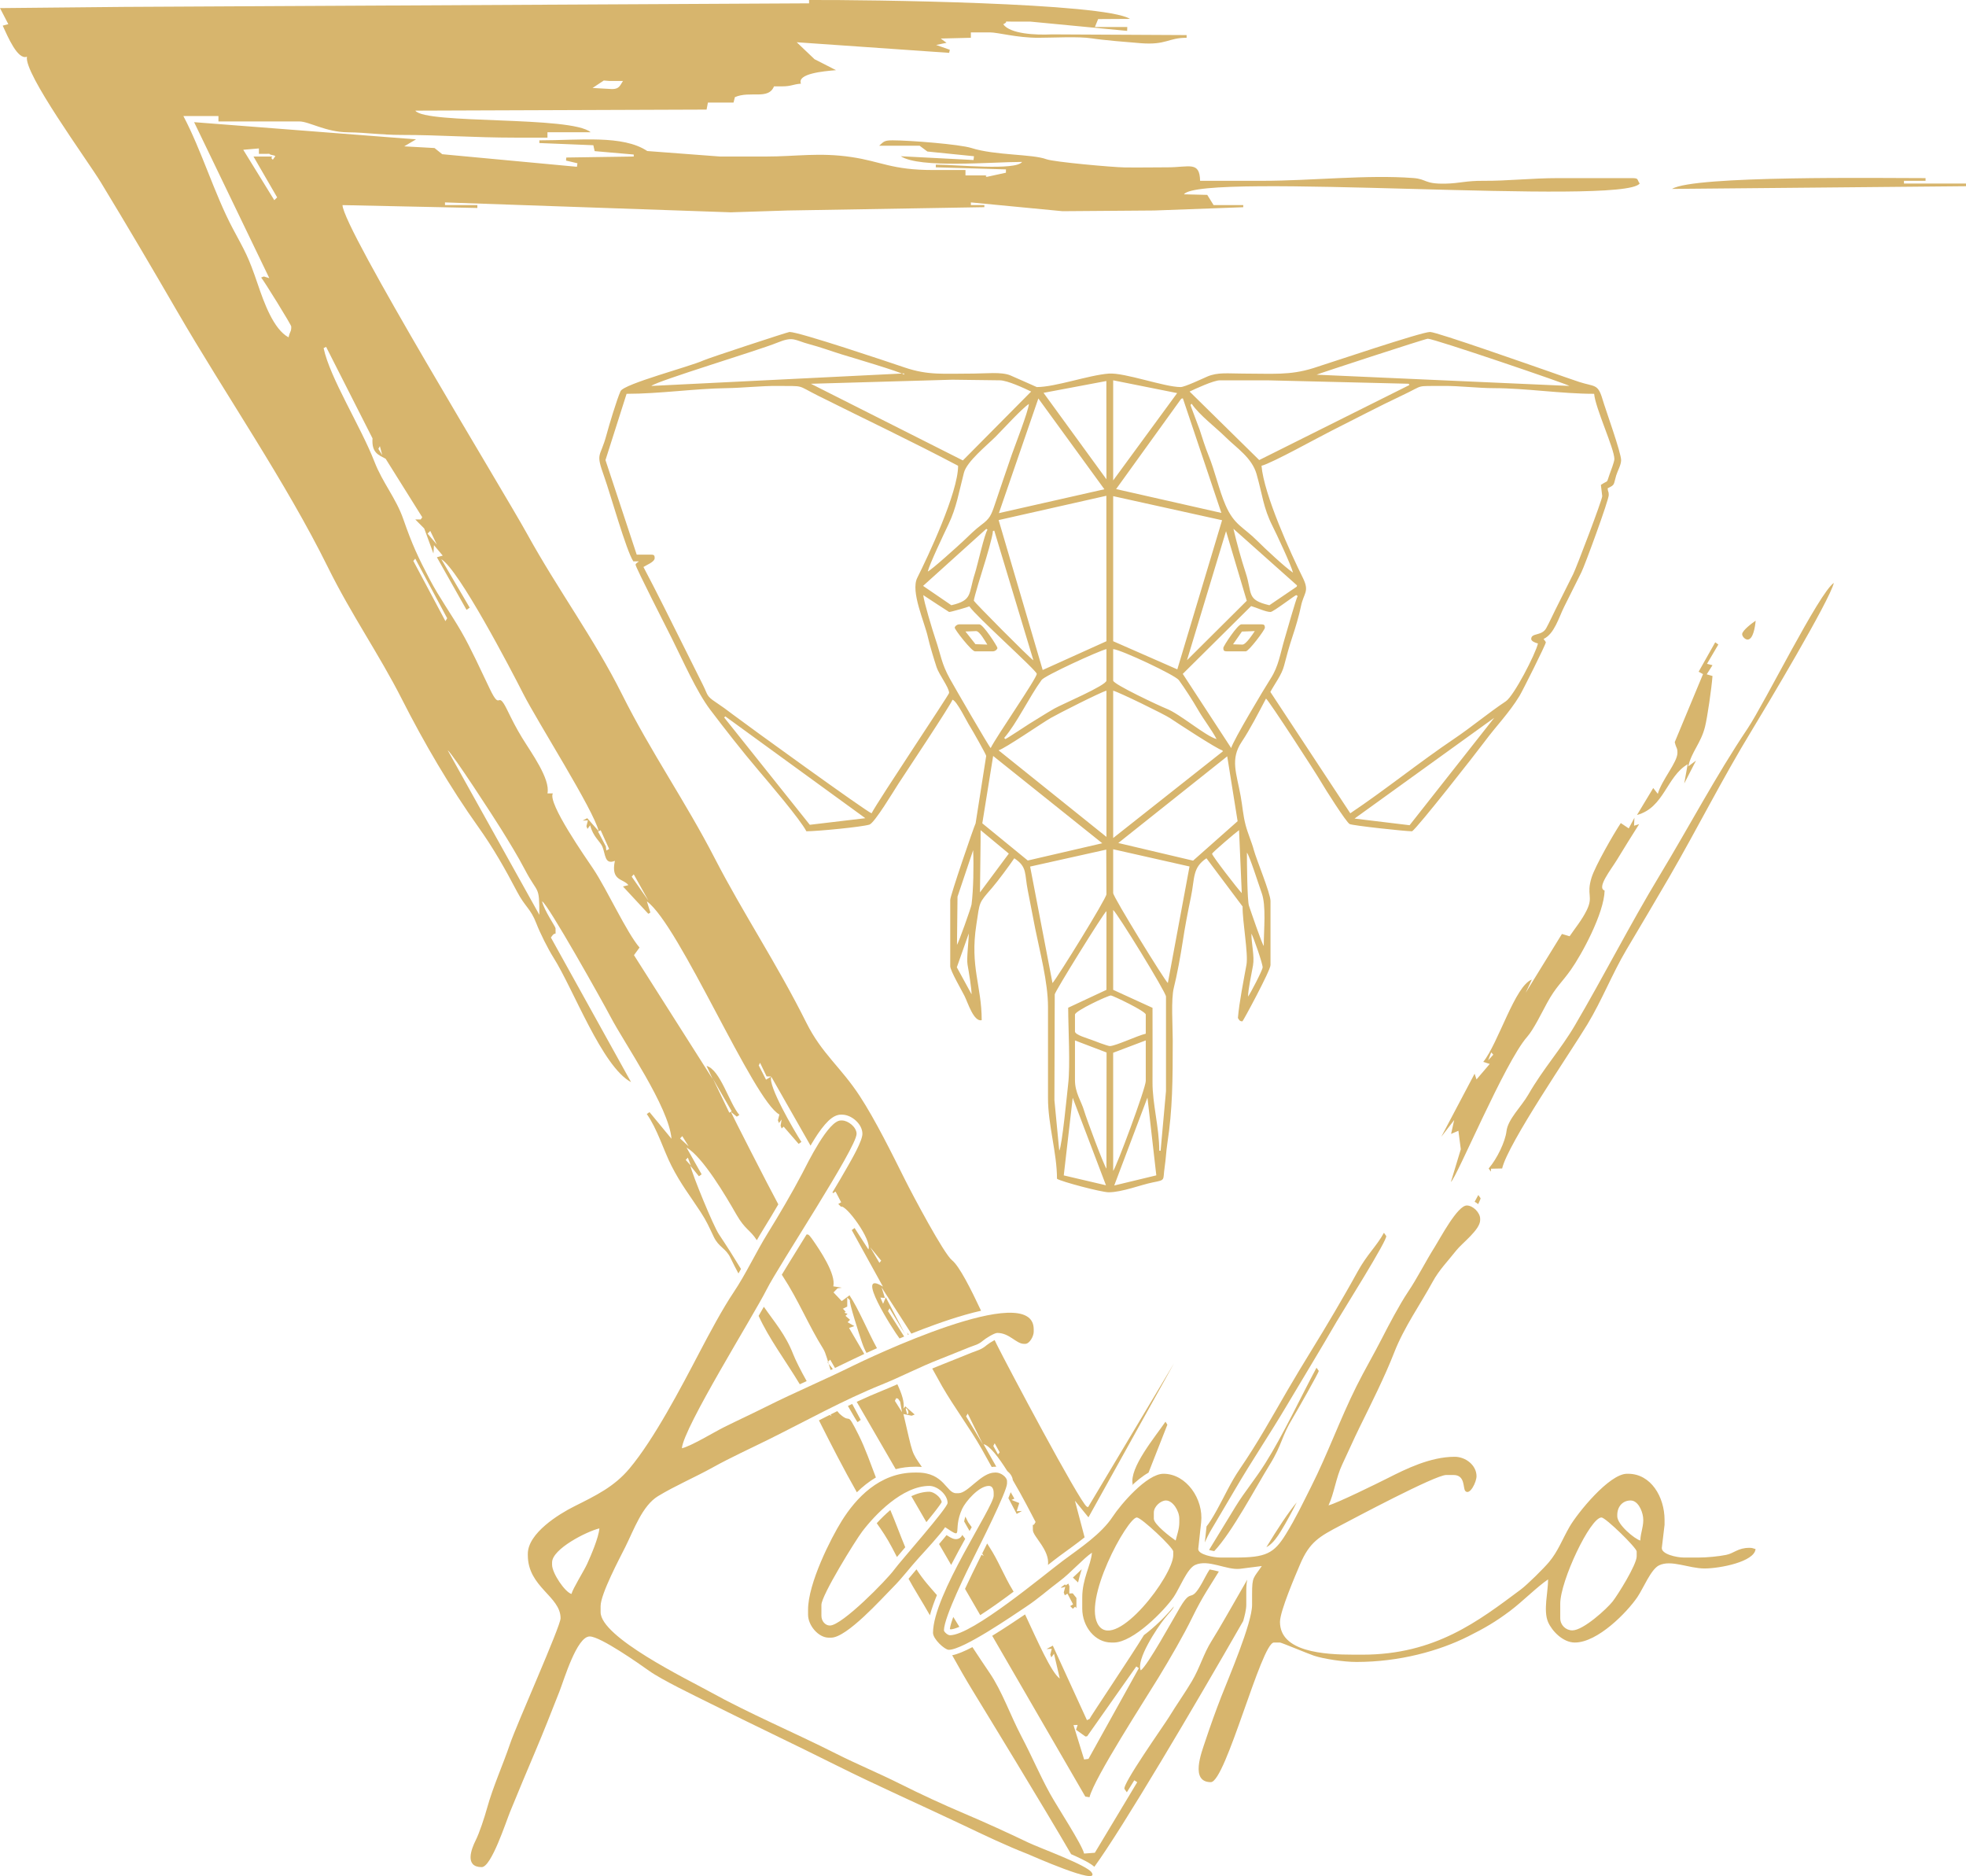 <?xml version="1.0" encoding="UTF-8"?>
<!DOCTYPE svg PUBLIC "-//W3C//DTD SVG 1.1//EN" "http://www.w3.org/Graphics/SVG/1.1/DTD/svg11.dtd">
<!-- Creator: CorelDRAW 2020 (64-Bit) -->
<svg xmlns="http://www.w3.org/2000/svg" xml:space="preserve" width="1351.32mm" height="1289.22mm" version="1.1" style="shape-rendering:geometricPrecision; text-rendering:geometricPrecision; image-rendering:optimizeQuality; fill-rule:evenodd; clip-rule:evenodd"
viewBox="0 0 39215.5 37413.45"
 xmlns:xlink="http://www.w3.org/1999/xlink"
 xmlns:xodm="http://www.corel.com/coreldraw/odm/2003">
 <defs>
  <style type="text/css">
   <![CDATA[
    .fil0 {fill:#D7B56D}
   ]]>
  </style>
 </defs>
 <g id="Capa_x0020_1">
  <path class="fil0" d="M11820 1754.28l391.13 21.96c143.86,0 159.11,-77.68 215.18,-161.45l-268.97 0 -113.63 -9.11 -223.71 148.59zm21532 2013.1l5863.5 -53.81 0 -53.82 -1237.25 0 0 -53.82 430.35 0 0 -53.82c-875.64,0 -4630.58,-55.15 -5056.59,215.26zm-27880.75 224.93l56.89 -56.19 -471.55 -814.52 268.97 0c217.11,0 23.35,-9.92 116.55,62.79l44.83 -62.79c19.17,-19.18 -59.85,-29.32 -74.14,-33.47 -95.85,-27.8 37.97,-20.35 -87.25,-20.35l-161.38 0 0 -107.63 -312.22 26.66 619.29 1005.49zm29279.38 8654.48c0,47.88 59.73,107.63 107.59,107.63 112.5,0 151.32,-255.81 161.38,-376.7 -58.57,39.24 -268.97,194.3 -268.97,269.08zm-868.49 749.01l87.8 47.42 -564.15 1356.16c34.54,144.31 53.79,101.44 53.79,215.26 0,187.7 -314.45,540.55 -391.42,816.41l-91.39 -115.96 -324.09 537.29c541.36,-144.61 590.39,-769.33 1011.2,-1011.65l-68.69 383.21 234.48 -455.65 -154.91 115.43c69.85,-299.93 253.51,-461.15 335.93,-794.04 46,-185.78 129.97,-762.58 148.21,-1008.75l-115.39 -33.38 115.39 -181.87 -109.62 -27.95 226.18 -384.63 -62.06 -44.45 -331.25 587.17zm-4188.11 9906.29l44.83 62.79 2.93 -58 221.21 -4.78c116.95,-502.21 1365.71,-2319.75 1699.99,-2873.59 293.5,-486.28 496.61,-1011.6 776.14,-1483.78 283.57,-479.01 578.08,-971.86 858.2,-1455.49 565.01,-975.51 1054.34,-1954.68 1646.99,-2926.61 272.35,-446.64 1554.58,-2591.71 1635.29,-2938.31 -295.4,197.89 -1382.52,2400.49 -1721.54,2905.84 -630.78,940.23 -1152.77,1933.87 -1753.52,2927.67 -595.96,985.87 -1112.21,2005.92 -1690.59,2990.62 -285.73,486.45 -625.12,853.17 -930.62,1383.05 -136.97,237.56 -406.18,488.6 -433.64,727.24 -23.57,204.76 -186.21,548.33 -355.66,743.36zm2794.32 -6782.22l-158.44 -106.05c-140.82,210.37 -510.56,854.71 -582.71,1085.74 -110.76,354.63 42.1,367.83 -97.77,654.02 -94.64,193.65 -236.52,363.49 -340.46,517.51l-153.37 -45.68 -722.75 1172.21 121.89 -262.55c-333.57,120.79 -667.72,1268.52 -968.28,1641.35l129.16 41.09 -263.65 308.7 -38.22 -114.11 -665.2 1258.7 258.27 -335.06 -62.04 276.8 145.92 -62.5 47.87 368.69 -197.64 652.43c115.32,-84.52 1074.24,-2387.34 1519.6,-2892.61 131.47,-149.16 289.55,-478.18 398.62,-677.51 177.08,-323.61 290.19,-401.14 472.21,-657.71 217.64,-306.77 665.67,-1129.29 675.8,-1584.15 -165.5,-54.89 128.84,-418.79 247.07,-613.87 114.35,-188.68 331.5,-538.72 441.48,-709.98l-101.31 31.26 7.42 -158.84 -113.47 212.11zm-2064.58 3273.84l-97.94 219.57 97.94 -219.57zm-678.9 1193.22l41.87 45.75 -102.75 112.97 60.88 -158.72zm-5524.52 9945.94c358.41,-378.13 832.68,-1281.87 1105.62,-1721.94 253.46,-408.65 232.06,-560.44 462.59,-936.41 57.76,-94.2 529.86,-922.92 516.46,-936.33l-44.83 -62.79c-322.12,601.04 -666.87,1342.71 -1020.17,1903.35 -216.87,344.15 -407.37,560.71 -591.94,860.82 -48.46,78.79 -427.07,699.41 -531.16,869.94 20.27,5.85 38.44,10.36 49.49,12.81 17.27,3.82 35.4,7.4 53.94,10.54zm-2595.86 6031.49c-44.6,-187 -536.7,-933.33 -680.47,-1195.63 -223.94,-408.56 -330.62,-684 -573.54,-1148.3 -217.72,-416.12 -381.7,-890.8 -628.26,-1255 -106.45,-157.23 -226.4,-336.25 -345.41,-517.84 -156.63,81.28 -298.58,141.92 -403.58,162.09 129.15,232.13 261.19,464.75 404.75,700.13 211.68,347.05 1426.16,2332.25 1967.4,3266.53 78.18,34.35 155.81,70.1 231.61,108.26 65.65,33.04 166.45,84.64 231.71,143.52 551.88,-754.06 2005.91,-3217.73 2969.12,-4900.92 28.76,-100.66 61.44,-228.35 61.44,-322.11l0 -217.9c0,-89.45 -1.42,-192.49 19.3,-285.01 -282,488.45 -544.61,958.4 -714.77,1227.98 -153.09,242.55 -233.48,533.64 -388.47,795.3 -140.91,237.87 -306.87,469.15 -461.25,722.49 -90.4,148.35 -951.33,1362.33 -882.17,1431.52l44.83 62.78 148.39 -238.81 58.99 37.3 -845.65 1407.5 -213.96 16.12zm-2488.1 -4522.08c-40.02,-63.84 -78.45,-126.1 -114.61,-185.83 -2.3,-3.8 -4.59,-7.52 -6.89,-11.28 -22.04,61.37 -59.01,166.99 -68.06,239.15 4.28,3.73 8.9,7.29 12.81,9.68 46.08,-2.46 106.94,-21.49 176.75,-51.72zm-447.56 -632.43c-135.8,-155.82 -270.36,-298.72 -407.71,-513.84 -53.07,62.55 -105.39,125.67 -158.47,188.16 59.67,107.58 123.6,218.32 199.1,342.47 78.73,129.47 153.96,257.95 227.12,385.81 35.13,-130.85 84.57,-268.09 139.96,-402.61zm-631.94 -954c-97.86,-233.22 -195.59,-504.45 -297.53,-742.01 -97.83,83.21 -189.32,173.36 -270.96,262.27 100.72,142.7 203.33,293.46 300.01,477.28 36.63,69.64 70.63,134.8 103.12,197.04 20.07,-23.48 40.01,-46.67 59.29,-69.47 35.31,-41.74 70.68,-83.43 106.07,-125.11zm-585.59 -1391.88c-110.57,-285.08 -204.87,-568.6 -346.76,-852.44 -258.79,-517.69 -127.65,-185.84 -381.79,-421.16 -7.97,-7.37 -22.57,-24.89 -41.55,-49.19 -44.66,22.04 -89.26,44.22 -133.79,66.53l19.73 35.74c-11.23,-6.92 -23.32,-16.26 -36.09,-27.53 -71.99,36.12 -143.84,72.53 -215.6,109.13 243.55,484.84 491.72,969.08 756.34,1434.89 115.62,-114.49 241.99,-215.06 379.53,-295.97zm-1380.95 -1921.77c-122.11,-217.65 -226.35,-427.39 -267.79,-534.18 -152.67,-393.47 -374.33,-641.15 -586.19,-948.25 -34.49,60.77 -69.28,121.36 -104.23,181.87 206.59,454.06 535.81,889.91 821.21,1363.47 45.65,-21.01 91.32,-41.97 137,-62.92zm-1309.9 -2236.03c-139.26,-229.9 -280.39,-452.87 -439.47,-690.64 -114.27,-170.8 -524.49,-1172.51 -569.84,-1367.26l170.49 209.21 53.65 -38.79 -301.78 -535.23c330.21,193.34 788.94,976.01 992.87,1332.75 176.73,309.16 272.29,302.54 410.07,516.29 38.87,-68.08 78.64,-135.55 119.91,-202.02 105.22,-169.51 207.99,-340.75 308.66,-513.04 -195.21,-358 -941.45,-1821.82 -946.95,-1845.45l118.35 96.87 52 -34.08c-201.06,-230.06 -380.67,-904.49 -654.49,-977.63l121.89 262.55 -1569.87 -2471.67 110.95 -152.25c-252.37,-287.96 -652.4,-1164.31 -922.44,-1566.95 -151.62,-226.06 -916.82,-1317.78 -806.75,-1506.96l-107.59 0c61.28,-289.48 -326.94,-815.66 -505.63,-1108.62 -126.39,-207.22 -197.99,-354.16 -300.32,-561.74 -206.21,-418.28 -117.12,58.49 -342.13,-409.58 -177.55,-369.35 -380.7,-818.81 -572.44,-1149.83 -206.46,-356.43 -443,-684.87 -628.78,-1039.23 -229.98,-438.64 -348.01,-687.63 -524.79,-1197.07 -145.7,-419.87 -412.83,-725.42 -575.97,-1145.88 -274.95,-708.62 -887.93,-1668.19 -1014.81,-2267.49l49.65 -25.21 925.75 1824.79c-20.02,291.36 120.49,328.88 261.86,406.82l729.95 1166.01 -30.64 44.82 -107.59 0 177.72 179.73 183.63 498.7 10.73 -166.16 174.97 208.18 -116.7 32.96 591.74 1049.38 62.75 -44.84 -566.58 -966.47c349.64,209.88 1381.94,2185.92 1632.79,2680.26 286.76,565.1 1409.56,2325.81 1506.91,2743.85l-228.66 -259 -91.26 48.34 104.75 -4.6 -29.59 115.7 20.62 54.71 53.79 -71.75c61.5,234.54 197.69,316.04 245.39,429.09 60.66,143.76 41.48,364.7 247.72,279.47 -86.65,409.29 172.1,350.15 268.97,484.33l-107.59 26.91 506.05 545.03 40.85 -24.82 -70.12 -223.26c651.32,471.04 2125.09,3976.12 2643.24,4250.39l-29.59 115.7 20.62 54.71 53.79 -71.75 -20.62 124.67 20.62 54.71 40.23 -36.17 298.75 343.77 55.5 -38.53c-145.35,-224 -677.31,-1134.8 -600.69,-1300.52l782.55 1374.02c10.31,-17.72 20.75,-35.41 31.33,-53.06 75.65,-126.26 160.17,-257.29 256.74,-368.54 77.88,-89.73 189.26,-195.96 316.2,-195.96l24.2 0c189.83,0 406.47,187.09 406.47,382.4 0,141.5 -217.45,514.52 -288.85,640.6 -99.7,176.05 -202.85,350.65 -307.61,524.3l7.25 19.24 53.84 -32.43 111.41 213.26 -57.67 34.43 53.79 53.82c96.94,-47.91 623.68,666.13 546.9,852.06l-275.15 -427.11 -56.58 41.44 622.28 1127.62c-585.47,-367.14 198.81,859.35 330.71,1033.26 30.73,-12.81 61.5,-25.54 92.31,-38.18l-322.18 -507.9 30 -54.17 306.81 508.62 -380.97 -729.55 -54.04 130.35 -53.79 -123.77 89.97 5.98 -66.97 -211.08 594.11 923.64c155.01,-61.93 310.95,-121.43 467.72,-177.88 200.46,-72.19 403.2,-139.65 608.13,-198.05 103.72,-29.56 208.89,-57.2 314.81,-80.97 -200.59,-427.49 -432.24,-889.37 -579.53,-1006.99 -163.89,-130.88 -787.38,-1305.64 -932.63,-1596.29 -265.76,-531.76 -595.96,-1201.05 -906.37,-1676.38 -377.4,-577.9 -757.56,-845.3 -1065.86,-1463.02 -592.76,-1187.67 -1259.8,-2178.55 -1828.98,-3282.69 -585.18,-1135.17 -1268.66,-2107.57 -1847.12,-3264.55 -559.9,-1119.88 -1270.58,-2070.36 -1899.93,-3211.71 -468.77,-850.12 -3666.11,-6081.91 -3676.46,-6546.88l2689.66 57.42 0.01 -57.42 -645.52 0 0 -53.81 5700.86 197.58 1130.92 -36.14 3926.68 -66.35 0.25 -41.28 -268.97 0 0 -53.81 1827.45 175.26 1830.51 -13.82 1774.68 -65.25 0.5 -42.38 -591.73 0 -126.2 -203.63 -465.53 -11.63c330.47,-451.21 8760.65,235.95 9091.11,-215.26 -61.78,-84.35 -9.9,-107.63 -161.38,-107.63l-1452.43 0c-561.7,0 -1013.49,57.4 -1506.22,53.82 -347.34,-2.53 -469.52,50.52 -751.64,56.45 -433.59,9.12 -366.03,-90.87 -645.25,-112.01 -922.91,-69.85 -2021.91,55.55 -3014.18,55.55l-1237.25 0c-8.83,-396.61 -212.97,-269.5 -645.52,-269.08 -285.8,0.28 -577.87,6.15 -862.75,2.05 -236.53,-3.4 -1409.92,-108.34 -1557.96,-163.5 -283.25,-105.52 -1018.59,-72.66 -1497.28,-224.2 -230.8,-73.07 -1220.33,-152.5 -1568.96,-152.5 -175.51,0 -177.19,27.82 -268.97,107.63l806.9 0 154.91 115.43 929.47 93.93 -9.32 75.32 -1451.31 -75.3c378.61,246.39 1807.87,113.51 2420.4,113.51 -131.11,179.02 -1311.5,53.82 -1721.39,53.82l0 53.82 1399.14 41.3 -0.51 66.33 -383.7 83.2c-77.09,-39.31 116.68,-29.38 -100.44,-29.38l-322.76 0 0 -107.63 -645.52 0c-824.79,0 -1032.23,-169.45 -1625.03,-257.85 -646.5,-96.41 -1101.57,-11.22 -1710.17,-11.22l-914.49 0 -1452.25 -109.64c-488.83,-325.33 -1347.97,-213.25 -2151.92,-213.25l0 53.82 1076.43 43.69 26.34 117.76 778.65 67.59 1.36 40.04 -1345.56 19.86 -5.63 60.86 227.87 53.82 -10.38 70.1 -2686.37 -250.73 -154.19 -123.15 -604.74 -33.71 236.41 -139.6 -4426.95 -342.62 1499.77 3110.53 -108.02 -33.28 -54.69 20.63c53.31,60.01 600.7,943.38 600.7,977.63 0,113.81 -19.26,70.95 -53.79,215.26 -299.2,-158.38 -490.14,-694.25 -612.89,-1055.12 -196.15,-576.64 -246.49,-637.66 -499.67,-1114.57 -366.66,-690.68 -621.22,-1554.63 -985.38,-2243.11l699.32 0 0 107.63 1613.81 0c193.12,0 526.17,212.67 966.8,216.74 381.26,3.52 639.92,52.38 1077.35,52.33 759.06,-0.09 1444.76,53.82 2259.33,53.82l645.52 0 0 -107.63 860.7 0c-380.26,-330.65 -3294.48,-154.57 -3496.58,-430.52l5809.87 -21.05 26.72 -140.39 511.04 0 26.9 -107.63c304.91,-133.45 668.07,62.17 780.01,-215.26l161.38 0c185.46,0 208.29,-39.81 376.55,-53.82 -82.58,-199.98 449.06,-248.24 699.32,-269.07l-428.86 -218.68 -355.04 -338 3040.62 211.36 13.17 -61.44 -273.03 -96.06 207.71 -42.68 -115.81 -85.4 600.92 -14.87 0 -107.63 376.55 0c165.04,0 537.06,107.67 968.28,107.63 288.39,-0.03 803.4,-29.61 1064.44,11.44 222.01,34.91 738.34,78.09 979.31,96.63 515.7,39.68 541.49,-108.07 914.9,-108.07l0 -53.82 -2689.76 -14.04c-320.82,15.77 -826.59,-7.85 -968.21,-201.21 141.8,-70.34 -44.29,-53.82 161.38,-53.82l376.55 0 1933.92 185.23 2.64 -77.6 -645.52 0 63.82 -157.59 635.49 -3.85c-510.85,-324.26 -5259.04,-382.63 -6401.43,-376.7l0.34 66.41 -13664.03 70.96 -2474.38 24.07 165.89 320.22 -112.1 29.57c98.65,213.41 300.12,694.92 484.14,618.87 -69.63,328.87 1206.69,2067.06 1474.26,2507.45 526.46,866.5 1011.73,1691.31 1520.57,2568.74 965.34,1664.59 2167.97,3404.03 3011.69,5113.14 459.71,931.23 1022.94,1738.36 1469.99,2619.35 443.37,873.73 964.17,1764.9 1530.52,2558.8 287.07,402.42 531.07,829.06 765.94,1278.72 163.88,313.75 273.32,339.75 386.46,635.87 73.55,192.51 234.44,512.76 341.18,681.16 398.08,628.09 973.16,2181.44 1549.16,2486.33l-1599.11 -2883.62c109.41,-164.23 92.89,21.93 92.89,-183.82 0,-32.02 -225.39,-351.01 -268.97,-538.15 108.74,39.38 1219.39,2022.13 1362.44,2296.42 279.86,536.61 1166.6,1801.62 1219.65,2439.27l-438.81 -531.73 -54.3 38.43c213.21,303.02 329.47,711.43 492.31,1032.24 186.77,367.94 372.73,600.21 582.91,923.67 119.77,184.31 159.63,281.54 260.74,492.56 101.98,212.84 239.54,222.73 333.44,419.83 52.23,109.66 105.57,211.32 158.68,310.6 17.13,-29.74 34.08,-59.6 50.88,-89.55zm814.01 114.81c5.29,7.87 10.53,15.76 15.69,23.65 319.65,488.36 513.12,977.77 809.84,1452.68 53.31,85.33 90.75,245.68 147.55,424.56 15.01,-7.03 30.01,-14.08 45.01,-21.14l-106.92 -132.96 53.79 -53.82 96.04 166.53c97.42,-46.08 194.55,-92.8 291.2,-140.53 96.6,-47.7 194.41,-94.05 292.68,-139.38l-303.16 -518.32 105.59 -37.4 -135.17 -76.66 49.2 -48.44 -90.54 -78.76 40.75 -42.11 -54.45 -15.84 1.2 -20.29 19.88 0.44 -64.87 -70.83 2.69 8.07 89.66 -44.85 0 -179.38 53.79 53.81c-23.9,34.63 184.88,680.6 238.11,836.94 31.69,93.06 60.44,156.01 91.72,213.21 69.56,-31.84 139.3,-63.19 208.97,-94.17 -183.94,-335.02 -362.46,-777.8 -547.77,-1054.64l-154.91 115.43 -163.88 -173.59 79.94 -81.04 86.43 -13.27 -170.35 -26.91c55.51,-244.27 -264.23,-718.75 -430.71,-954.46 -65.27,-92.41 -81.91,-80.16 -103.19,-78.99 -115.44,186.19 -230.97,372.33 -345.59,559.01 -49.7,80.94 -99.29,162 -148.25,243.42zm1318.91 2617.01c96.48,169.58 188.54,327.1 192.97,322.67l62.76 -44.85 -170.54 -318.28c-28.43,13.4 -56.83,26.89 -85.19,40.46zm175.26 -82.57l777.93 1343.04c120.34,-31.43 247.39,-48.46 381.36,-48.46l48.4 0c31.09,0 61.49,1.19 91.24,3.66 -213.33,-311.96 -173.01,-222.59 -366.73,-1054.44l164.34 33.65 59.8 -24.68 -186.68 -161.79 -37.46 45.19c25.67,-121.24 -33.41,-300.12 -121.47,-486.17 -89.73,39.94 -179.94,78.8 -271.13,115.5 -181.95,73.23 -361.57,152.02 -539.59,234.5zm1089.61 1881.15l300.31 518.46c49.07,-59.6 97.69,-119.55 145.48,-180.04 39.72,-50.28 79.33,-101.26 116.4,-153.53 11.61,-16.37 32.12,-44.33 43.6,-65.75 -14.28,-96.45 -154.52,-207.22 -245.73,-207.22 -118.69,0 -240.32,33.08 -360.07,88.09zm553.07 954.84l241.51 416.95 13.97 -27.02c86.06,-166.26 175.67,-330.37 266.3,-493.93 -18.41,-22.57 -37.99,-48.75 -58.48,-77.95 -10.56,24.57 -26.85,46.27 -52.48,62.73 -61.96,39.8 -127.3,19.17 -185.92,-12.97 -25.36,-13.9 -50.67,-29.47 -75.72,-45.66 -16.67,21.03 -33.68,41.73 -50.52,62.05 -32.35,39.03 -65.34,77.57 -98.67,115.8zm518.11 894.48l303.3 523.63c222.88,-142.55 437.96,-299.8 535.5,-371.69 43.49,-32.06 86.81,-64.34 130,-96.79 -4.52,-7.7 -8.98,-15.21 -13.35,-22.38 -180.94,-296.65 -292.9,-600.75 -472.64,-872.54 -9.66,-14.61 -24.07,-37.72 -41.33,-65.63 -32.71,66.09 -65.59,132.1 -98.51,198.11l29.16 51.56 -42.2 -25.42 -41.82 83.77c-98.79,197.8 -195.91,396.44 -288.11,597.39zm542.1 935.9l1856.77 3205.6 84.28 13.51c86.36,-370.84 1129.8,-1981.21 1377.52,-2388.97 224.4,-369.37 493.64,-829.38 677.02,-1206.22 201.84,-414.77 356.85,-627.77 525.13,-905.85l-15.19 -3.83c-49.55,-12.45 -108.42,-27.56 -168.74,-37.1 -58.37,89.34 -105.94,188.83 -153.66,273.39 -242.59,429.87 -189.01,65.33 -434.64,479.59 -143.34,241.75 -645.06,1156.85 -785.38,1259.7 -97,-209.82 320.64,-841.91 474.12,-1032.53 118.5,-147.18 166.05,-181.03 186.86,-244.47 -39.6,48.44 -81.34,95.43 -122.52,140.14 -98.69,107.13 -204.25,209.64 -314.75,304.55 -47.38,40.69 -101.8,85.24 -160.85,129.26 -250.57,412.49 -1076.12,1638.73 -1084.93,1671.73l-51.38 23.56 -680.92 -1486.1 -125.56 67.95 104.75 -4.6 -29.59 115.7 20.62 54.71 53.79 -71.76 114.89 493.83c-168.31,-113.94 -455.59,-772.82 -692.38,-1278.26 -158.65,106.51 -403.18,271.91 -655.29,426.47zm4240.48 -1862.15c38.25,-82.84 73.08,-158.33 103.53,-210.35 175.75,-300.27 328.49,-552.54 499.49,-845.68 324.37,-556.05 685.2,-1089.17 1026.11,-1664.22 329.11,-555.13 674.28,-1118.68 1002.86,-1687.48 97.48,-168.76 1034.21,-1656.12 985.88,-1704.47l-44.83 -62.78c-146.13,268.29 -335.24,427.45 -528.55,780.73 -144.89,264.78 -299.6,531.06 -449.52,788.04 -315.33,540.5 -628.81,1026.19 -949.85,1579.07 -336.87,580.16 -581.84,1027.77 -954.73,1574.19 -172.66,253 -291.09,519.03 -443.01,794.55 -98.4,178.44 -161.37,275.32 -212.51,338.8l-34.86 319.61zm-4649.42 -304.93c-13.63,-16.84 -35.59,-47.25 -71.14,-98.38 -2.72,-3.9 -29.07,-58.8 -54.96,-112.75 -10.21,31.91 -18.48,64.14 -24.88,97.08l108.06 191.07 42.92 -77.02zm-787.31 -3163.07c79.7,139.65 164.51,297.96 195.9,352.19 253.07,437.17 543.78,818.29 791.34,1253.31 66.62,117.07 133.08,236.79 199.19,357.86 20.79,-3.25 41.91,-4.99 63.37,-4.99l24.2 0c1.46,0 2.93,0.03 4.4,0.06l-254.57 -450.09c120.38,26.67 297.31,256.96 473.01,535.72 59.14,47.48 103.13,110.94 110.05,180.7 198.44,335.99 379.22,692.99 454.55,835.41 -70.31,141.86 -53.79,-44.31 -53.79,161.45 0,126.86 338.14,395.86 301.32,694.79 78.25,-61.87 156.9,-123.29 236.51,-182.34 153.58,-113.92 328.61,-235.36 493.74,-367.78l-193.21 -730.88 269.91 331.8 1707.02 -3071.84 -1713.96 2868.35 -26.21 -9.45c-145.96,-97.78 -1596.28,-2832.99 -1792.57,-3227.71 -13.77,-27.68 -29.12,-59.53 -45.77,-94.68 -57.17,30.23 -130.24,77.88 -154.36,98.52 -110.43,94.55 -182.33,104.77 -309.12,154.91 -196.39,77.66 -390.91,159.79 -587.86,236.09 -64.85,25.12 -129.15,51.45 -193.07,78.62zm1518.74 2584.2c55.9,105.75 111.32,210.87 166.14,314.52l104.75 -58.41 -104.75 4.6 50.85 -162.57 -154.59 -62.72 57.31 -24.59 -72.91 -128.91c-15.39,42.42 -32.5,84.02 -46.81,118.08zm1043.41 1784.92c23.66,3.32 52.88,-1.65 91.01,-17.41l-29.59 115.7 20.62 54.71 53.84 -32.43 111.41 213.26 -57.67 34.43 53.79 53.82 43.94 -42.13 26.55 28.03 0 -202.49 -74.24 -92.03 -67.98 3.67 0 0 2.69 -142.61 -20.62 -54.71 -55.83 35.17 -11.54 -20.66c-12.28,9.67 -24.65,19.17 -37.13,28.48 -16.51,12.32 -32.93,24.72 -49.26,37.2zm243.49 -200.58l97.78 92.05 5.59 6.42c16.03,-75.88 37.09,-151.13 61.33,-228.03 3.83,-12.14 7.82,-24.49 11.92,-37 -34.83,33.17 -69.54,66.47 -104.54,99.45 -23.78,22.41 -47.79,44.86 -72.08,67.11zm1508.77 -2092.46l375.71 -955.92 -37.64 -60.11c-203.32,299.31 -724.11,917.85 -654.49,1246.71l-17 25.35c92.23,-86.8 209.27,-185.65 333.42,-256.03zm6575.71 -5354.5c32.6,-68.6 51.84,-114.57 47.24,-119.18l-44.83 -62.78c-24.28,45.22 -48.65,90.04 -73.11,134.51 24.75,13.27 48.5,29.27 70.7,47.45zm-3619.46 5947.41c-171.15,203.66 -384.25,529.74 -605.31,893.65 11.63,-6.16 22.84,-12.73 33.57,-19.75 107.72,-70.5 188.63,-191.79 255.09,-299.49 116.04,-188.06 217.84,-380.05 316.65,-574.41zm-18288.66 -21063.3l47.89 179.6 -77.85 -126.01 29.96 -53.59zm1005.13 1690.07l130.86 271.52 -184.65 -217.71 53.79 -53.82zm337.3 1741.86l-34.82 57.42 -640.21 -1200.41 38.52 -45.76 636.5 1188.75zm10.01 2631.55c102.57,75.19 929.2,1352.2 1065.1,1571.4 163.74,264.08 330.72,534.51 477.29,814.07 261.5,498.76 286.59,293.47 286.59,897.22l-1828.98 -3282.69zm2999.27 1621.36l52.73 -24.85 169.01 373.25 -56.15 30.35 -9.44 -81.38 -156.15 -297.37zm1005.39 1378.89l-333.56 -478.49 40.68 -46.3 292.88 524.79zm-239.12 928.22c95.63,95.67 -95.63,-95.67 0,0zm2584.93 2641.51l-145.48 -283.5 26.08 -52.96 130.85 271.52 90.45 1.92 -101.91 63.01zm-684.73 631.13l-48.27 27.77 -324.95 -675.47 373.21 647.71zm-859.5 698l-170.2 -156.98 43.34 -46.24 126.86 203.21zm45.21 384.48l-102.75 -112.97 41.87 -45.75 60.88 158.72zm3576.94 1628.45l218.83 267.8 -35.74 42.26 -183.09 -310.06zm767.39 1743.88l-28.93 -46.55 15.15 52.12 13.77 -5.57zm-133.18 1544.5l-142.19 -225.1 26.86 -53.17 35.86 8.97 42.49 60.59 36.97 208.7zm87.97 -13.35c-0.26,-0.59 -3.02,-8.98 -3.11,-9.22 -46.33,-131.56 83.81,8.84 29.4,63.27 -14.16,14.17 -24.73,-50.43 -26.3,-54.05zm1222.61 42.36l305.02 616.97 -337.21 -561.78 32.19 -55.19zm510.33 645.1l27.6 -53.14 99.33 180.06 -32.5 41.89 -94.43 -168.81zm2852.34 4397.59l51.12 33.65 -1004.77 1809.42 -86.93 11.48 -211.55 -684.98 82.44 -3.85 -32.28 96.87 188.28 134.54 34.26 -5.8 979.43 -1391.33zm-3207.87 -20386.35l-199.59 -253.13 211.87 -8c72.48,0 184.06,209.21 224.16,269.12l-236.44 -8zm-413.61 -328.41c0,38.88 336.79,470.97 403.48,470.97l358.65 0c43.3,0 89.66,-39.98 89.66,-67.28 0,-31.23 -284.76,-470.97 -358.65,-470.97l-403.48 0c-43.3,0 -89.66,39.99 -89.66,67.28zm5728.86 76.3l256.06 -9.02c-37.87,56.58 -175.29,269.12 -246.57,269.12l-187.13 -5.45 177.63 -254.65zm76.74 394.66c58.5,0 381.06,-426.23 381.06,-470.97 0,-51.68 -15.6,-67.28 -67.25,-67.28l-403.48 0c-71.72,0 -358.65,432.38 -358.65,470.97 0,51.68 15.6,67.28 67.25,67.28l381.06 0zm-1961.51 8899.25l176.63 1550.84 -839.26 202.19 662.63 -1753.03zm-1490.88 4.25l663.49 1744.45 -841.99 -196.89 178.5 -1547.56zm672.87 1412.95c-60.38,-86.94 -401.9,-1004.97 -443.43,-1148.66 -58.33,-201.85 -185.88,-363.14 -184.44,-622.84 1.45,-261.61 0.24,-523.54 0.24,-785.19l630.13 240.11 -2.49 2316.57zm784.25 -2557.45l0.29 808.14c0,144.24 -588.33,1723.12 -650.05,1794.16l-0.46 -2356.05 650.22 -246.25zm-1411.88 -515.06c0,-73.75 658.65,-381.26 717.3,-381.26 33.9,0 694.88,313.6 694.88,381.26l0 381.26c-170.62,39.77 -604.28,246.7 -717.29,246.7 -41.01,0 -309.23,-101.6 -368.06,-125.15 -71.65,-28.68 -326.82,-96.99 -326.82,-166.4l0 -336.41zm762.13 -2085.72c78.92,57.86 1053.52,1639.62 1053.52,1726.89l0 1883.87 -107.61 1191.48 -26.88 -2.84c0,-465.21 -136.84,-930.71 -134.58,-1367.96 2.55,-493.16 0.09,-987.03 0.09,-1480.28l-784.54 -358.83 0 -1592.32zm-1165.6 1682.03c0,-50.25 973.25,-1620.84 1031.11,-1659.6l0 1569.9 -763.17 356.64c1.04,424.4 44.44,1138.59 -0.54,1525.65 -21.59,185.83 -122.68,1245.5 -177.74,1324.78l-96.33 -1008.52 6.67 -2108.84zm-1714.72 -1215c0.48,132.18 -46.83,502.12 -24.77,622.92 24.94,136.53 80.75,478.8 80.75,592.08l-294.38 -539.3 238.4 -675.7zm5637.42 3.94c35.78,56.43 224.15,593.16 224.15,672.81 0,54.07 -253.34,539.29 -291.4,583.11 3.36,-150.8 68.24,-445.9 98.85,-618.78 33.27,-187.86 -31.61,-428.13 -31.61,-637.14zm246.57 246.7c-36.55,-42.07 -258.25,-692.38 -295.46,-803.31 -34.35,-102.42 -40.77,-866.8 -40.77,-1058.14 53.68,61.8 244.57,666.93 294.59,804.19 92.89,254.91 41.64,725.78 41.64,1057.26zm-3003.67 -1928.73l1522.66 343.43 -432.2 2323.88c-60.34,-44.21 -1090.46,-1715.79 -1090.46,-1792.66l0 -874.66zm-137.99 6.72l3.5 890.37c0,83.39 -970.33,1650.17 -1075.94,1771.74l-446.35 -2323.63 1518.79 -338.48zm-2655.29 11.08c13.77,312.97 5.29,790.87 -31.77,1080.43 -8.53,66.64 -263.35,776.61 -290.69,808.08l10.46 -960.84 312 -927.67zm4765.84 71.92c0,-24.04 483.16,-434.25 537.97,-470.97l54.26 1255.53c-72.06,-71.71 -592.23,-743.6 -592.23,-784.56zm-4617.58 -470.97l563.18 467.76 -575.37 773.45 12.19 -1016.94 0 -224.27zm250.61 -1479.53l2176.51 1740.8 -1485.66 344.33 -907.2 -741.86 216.35 -1343.27zm4669.13 7.11l207.2 1293.98 -888.14 786.63 -1491.89 -351.88 2172.83 -1728.73zm-2274.72 -1308.53c111.12,25.9 1023.72,472.82 1134.24,547.2 142.47,95.88 940.82,618.31 1040.05,641.44l15.37 19.38 -2189.67 1729.93 0 -2937.95zm-2286.37 1188.64c124.63,-33.3 854.35,-536.58 1038.29,-643.2 142.34,-82.5 1002.87,-519.63 1113.59,-545.44l0 2915.52 -2151.88 -1726.88zm112.08 -246.7c251.41,-289.39 500.74,-818.93 748.08,-1157.83 61.21,-83.87 1136.01,-577.61 1291.72,-613.91l0 627.96c0,96.74 -899.36,477.9 -1035.64,556.15 -190.09,109.15 -319.61,195.13 -501.91,305.2 -50.43,30.45 -472.34,312.36 -479.84,304.86l-22.42 -22.43zm9774.91 -401.21l-1688.01 2141.91 -1098.13 -132.67 2786.14 -2009.24zm-15337.68 -28.64l2793.34 2030.59 -1107.88 131.38 -1707.88 -2139.55 22.42 -22.43zm7737.06 -1341.89c162.32,13.51 1237.09,518.82 1309.62,618.43 117.31,161.12 280.26,413.09 378.89,585.27 115.76,202.09 272.95,399.93 373.71,590.46 -221.73,-59.24 -729.86,-502.12 -1005.51,-608.72 -120.74,-46.69 -1056.71,-484.21 -1056.71,-557.49l0 -627.96zm2251.04 -2351.97l413.46 1388.44 -1192.43 1185.57 778.98 -2574.01zm-5030.55 1387.6c0,-56.37 172.56,-615.98 199.2,-697.78 37.94,-116.5 179.57,-589.72 181.86,-692.7l26.23 -7.93 780.9 2586.99c-98.07,-65.54 -1188.19,-1170.17 -1188.19,-1188.58zm5917.68 224.27c56.1,0 503.87,-348.09 515.55,-336.41l26.15 18.69c-28.49,39.39 -225.68,735.62 -258.79,847.48 -93.03,314.27 -119.45,547.04 -279.41,796.94 -122.8,191.84 -746.75,1232.24 -788.05,1386.97l-965.74 -1478.98 1363.76 -1352.3c104.92,28.65 289.23,117.61 386.53,117.61zm-4662.41 1233.49c0,90.93 -813.13,1259.35 -919.03,1480.19 -33.01,-24.2 -733.93,-1236.2 -814.66,-1382.76 -171.6,-311.53 -174.17,-459.94 -292.2,-806.58 -51.67,-151.76 -227.41,-732.61 -238.06,-860.74 47.45,31.79 510.56,336.41 515.56,336.41 39.24,0 370.79,-96.45 403.48,-112.14 133.14,198.92 1344.93,1280.68 1344.93,1345.62zm-1006.78 -2890.98l24.24 16.57c-62.63,88.53 -199.47,712.57 -252.69,876 -131.63,404.2 -36.68,529.73 -468.34,630.35l-564.26 -385.56 1261.05 -1137.37zm5646.78 1522.92c-464.73,-108.33 -335.03,-230.35 -473.14,-647.97 -86.85,-262.62 -179.12,-597.76 -244.16,-877.07l1268.22 1129.31 -5.62 25.34 -545.31 370.4zm-3251.94 -2182.99l1.7 2900.66 -1271.61 574.05 -878.86 -2989.94 2148.77 -484.78zm136.2 7.57l2172.25 480.04 -892.94 2974.23 -1279.3 -561.17 0 -2893.09zm1356.98 -1942.46l32.78 -8.7 768.13 2285.51 -2099.59 -475.37 1298.68 -1801.44zm-2849.62 -5.53l1317.23 1810.61 -2104.53 476 787.3 -2286.61zm4451.48 1342.46c221.24,-59.1 1121.54,-561.14 1404.62,-702.8 472.98,-236.69 928.11,-478.58 1404.56,-702.85 463.86,-218.35 230.89,-180.58 822.12,-186.67 312.09,-3.22 685.01,44.18 1009.24,44.31 627.91,0.25 1337.01,112.69 1994.42,112.69 23.89,287.17 403.48,1093.99 403.48,1300.77 0,55.58 -75.07,246.64 -96.6,307.04 -69.9,196.08 -9.03,99.34 -172.38,208.79l26.54 223.7c4.51,63.41 -514.53,1426.01 -579.37,1555.6 -124.13,248.06 -234.57,469.46 -358.65,717.67 -62.91,125.84 -111.72,236.5 -178.6,359.56 -88.26,162.39 -299.69,88.48 -299.69,215.98 0,47.01 88.7,79.04 134.49,89.71 -50.5,216.88 -481.67,1047.2 -640.73,1153.1 -356.04,237.06 -677.18,508.9 -1026.65,744.55 -710.25,478.92 -1373.18,1017.96 -2075.99,1488.83l-1594.52 -2420.15c86.81,-160.4 227.18,-343.64 272.03,-517.77 47.02,-182.51 108.24,-406.41 170.82,-591.61 58.33,-172.65 131.38,-420.34 166.84,-595.6 56.17,-277.66 178.43,-289.53 35.56,-576.72 -234.33,-471.05 -773.51,-1650.53 -821.55,-2228.11zm-12664.72 -1435.33c659.65,0 1358.38,-104.42 1994.12,-112.99 319.26,-4.31 701.34,-47.18 1009.55,-44 566.89,5.84 371.19,-27.57 814.51,194.28 931.88,466.34 1882.53,915.3 2794.37,1398.04 0,534.5 -602.15,1809.79 -814.79,2234.87 -137.41,274.69 146.78,880.5 214.54,1191.5 30.76,141.14 122.47,443.16 171.39,591.04 49.56,149.83 249.53,403.91 249.53,512.86 0,32.29 -1402.7,2127.48 -1546.67,2399.7 -85.03,-19.82 -2498.75,-1765.88 -2763.24,-1967.44 -122.07,-93.03 -227.9,-170.21 -352.51,-252.83 -182.35,-120.89 -149.25,-141.62 -246.56,-336.41 -132.61,-265.45 -260.02,-520.65 -395.92,-792.51 -264.98,-530.06 -520.76,-1049.28 -792.1,-1562.34 65.55,-43.91 224.16,-99.37 224.16,-179.41 0,-51.68 -15.6,-67.28 -67.25,-67.28l-291.4 0 -622.9 -1885.45 421.16 -1321.62zm11431.57 717.97c-16.53,-52.13 -186.33,-486.38 -182.76,-497.44l22.42 -22.43c151.86,225.06 482.49,472.86 682.15,670.6 215.5,213.44 519.12,405.07 612.76,732.55 117.12,409.59 134.06,672.04 315.17,1030.3 82.63,163.46 377.74,791.3 411.05,934.36 -158.67,-106.31 -561.45,-482.99 -711.72,-633.53 -279.97,-280.46 -460.99,-313.31 -633.59,-711.71 -131.24,-302.94 -211.9,-684.04 -342.88,-1002.56 -56.44,-137.25 -130.21,-366.43 -172.59,-500.13zm-5424.23 2825.51c33.14,-142.32 326.7,-759.38 410.69,-934.73 164.54,-343.54 207.33,-638.32 310.69,-1034.77 58.74,-225.32 459.03,-545.99 629.12,-716.18 155.06,-155.14 517.7,-556 666.89,-655.96 -12.67,152.28 -275.27,823.75 -339.35,1006.1 -115.23,327.91 -226.81,667.59 -341.7,1003.75 -73.39,214.73 -99.15,277.21 -269.35,403.33 -117.49,87.07 -248.78,216.5 -354.79,317.84 -86.07,82.28 -653.09,594.83 -712.2,610.63zm3562.46 -3798.64l1.59 1959.62 -1254.68 -1723.8 1253.09 -235.82zm136.08 -13.96l1276.07 254.91 -1276.07 1741.1 0 -1996.01zm1524.25 224.27c108.12,-51.91 478.74,-224.27 605.22,-224.27l941.45 0 2824.31 68.51 13.5 25.76 -2995.69 1496.1 -1388.79 -1366.11zm-4730.01 -236.37l941.8 12.1c155.54,0 501.89,163.91 627.63,224.27l-1361.78 1373.61 -3031.59 -1528.79 2823.94 -81.2zm7262.95 -100.03c13.18,-11.46 2169.4,-717.66 2219.13,-717.66 124.27,0 2781.01,904.25 2824.35,941.94l-5043.47 -224.27zm-13269.94 224.27c115.6,-100.53 2143.14,-711.14 2503.56,-859.21 338.85,-139.2 344.93,-52.88 657.02,29.41 212.79,56.1 425.24,134.96 630.8,198.68 173.5,53.78 1189.39,352.31 1252.11,406.85l-1.22 -25.31 -5042.25 249.58zm2757.1 -1076.5c-30.65,0 -1616.53,520.49 -1718.65,568.02 -252.85,117.69 -1584.65,466.85 -1651.9,612.37 -71.87,155.51 -234.68,698.48 -278.87,864.77 -128.36,483.02 -226.86,338.72 -45.92,844.73 119.38,333.87 439.01,1475.17 579.6,1685.23l112.08 0c-25.76,22.4 -67.25,39.23 -67.25,67.28 0,50.46 644.29,1311.48 724.85,1472.63 214.4,428.87 493.07,1060.36 760.71,1414.32 297.77,393.82 644.61,835.89 963.56,1211.37 212.34,249.97 828.45,971.88 958.03,1216.9 217.14,0 1102.62,-85 1256.94,-132.89 103.22,-32.04 490.61,-680.87 577.11,-813.07 132.44,-202.42 1056.88,-1591.5 1079.97,-1678.01 90.19,24.1 286.05,439.76 354.43,542.47 34.24,51.44 321.39,557.89 318.04,578.88l-211.1 1344.13c-33.71,65.85 -506.19,1442.14 -506.19,1526.54l0 1323.2c0,88.21 230.28,483.52 283.84,590.67 72.14,144.29 182.7,519.97 343.79,485.83 0,-685.29 -236.35,-1065.32 -107.31,-1901.53 73.14,-473.96 38.05,-420.17 314.68,-739.23 111.74,-128.88 349.9,-450.13 442.67,-588.75 265.43,177.84 199.78,298.71 270.66,648.71 49.55,244.68 93.06,486.61 145.97,751.03 90.04,449.92 255.87,1072.77 255.83,1560.63 -0.06,605.5 1.2,1211.11 -0.01,1816.6 -1.07,540.92 179.33,1094.84 179.33,1614.74 84.84,56.84 887.33,269.12 1031.11,269.12 264.02,0 644.68,-150.21 879.27,-196.77 265.21,-52.65 197.1,-36.3 236.72,-301.41 26.24,-175.57 28.67,-312.02 54.9,-483.32 102.4,-668.74 106.79,-1251.62 106.79,-2046.15 0,-288.27 -37.02,-823.65 22.33,-1054.16 61.13,-237.45 138.8,-667.09 174.34,-902.07 47.61,-314.8 103.73,-603.92 167.05,-909.36 78.48,-378.53 26.43,-578.45 308.74,-767.6l720.87 961.68c-3.58,301.27 116.27,942.81 77.4,1160.16 -57.94,323.99 -144.28,745.81 -170.64,1062.81 23.36,34.91 29.71,67.28 89.66,67.28 11.79,0 560.39,-1015.54 560.39,-1121.35l0 -1278.34c0,-152.21 -280.87,-825.73 -331.68,-1013.77 -46,-170.25 -120.48,-328.91 -166.4,-506.33 -50,-193.18 -57.41,-351.15 -97.65,-575.11 -81.97,-456.24 -212.88,-730.33 22.02,-1080.34 165.63,-246.8 343.87,-596.27 484.05,-861.33 57.2,38.32 1004.86,1498.03 1105.71,1674.67 65.1,114.03 496.46,795.45 562.75,827.44 65.51,31.61 1108.72,144.29 1245.55,144.29 112.73,-75.53 1276.45,-1559.1 1443.84,-1784.91 236.39,-318.86 489.57,-571.73 699.09,-915.29 58.37,-95.71 524.5,-1025.67 524.5,-1067.55 0,-11.91 -32.29,-49.22 -44.83,-67.28 216.93,-104.14 301.81,-424.33 411.03,-642.82 119.1,-238.24 224.19,-449.82 343.54,-687.94 68.63,-136.93 545.53,-1436.37 545.53,-1539.91 0,-84.46 -14.75,-42.41 -22.42,-134.56 152.7,-73.31 113.89,-66.49 170.59,-255.43 27.29,-90.95 98.4,-209.94 98.4,-305.24 0,-152.5 -306.93,-997.52 -372.58,-1219.55 -91.48,-309.38 -154.74,-239.71 -465.89,-341.24 -192.51,-62.82 -382.41,-133.11 -582.49,-202.15 -293.96,-101.43 -2256.53,-793.74 -2389.66,-793.74 -174.27,0 -2010.83,621.59 -2328.03,720.85 -471.46,147.54 -807.61,108.95 -1415.35,108.95 -281.89,0 -493.03,-30.45 -702.03,60.12 -95.89,41.56 -448.78,209 -530.81,209 -323.11,0 -1116.22,-291.76 -1432.39,-268.63 -396.04,28.97 -1065,268.63 -1436.79,268.63 -0.84,0 -465.14,-207.91 -528.45,-233.8 -180.01,-73.62 -497.7,-35.33 -726.81,-35.33 -607.09,0 -905.79,38.71 -1380.34,-121.55 -308.49,-104.18 -2099.87,-708.25 -2295.79,-708.25z"/>
  <path class="fil0" d="M31121.98 31980.88c0,-451.33 598.01,-1718.97 822.78,-1718.97 81.19,0 701.78,604.76 701.78,677.9l0 96.84c0,168.86 -380.39,774.72 -479.45,900.35 -114.99,145.83 -585.07,576.52 -803.12,576.52 -130.67,0 -241.99,-104.38 -241.99,-242.11l0 -290.53zm-7719.59 -968.44c0,413.49 -1129.62,1887.12 -1482.46,1410.53 -356.39,-481.39 570.78,-2161.07 756.48,-2161.07 88.38,0 725.98,598.05 725.98,677.9l0 72.63zm-387.19 -847.38c0,-124.7 139.33,-242.11 241.99,-242.11 137.29,0 266.19,207.96 266.19,363.16l0 72.63c0,134.04 -45.94,248.7 -72.6,363.16 -89.18,-59.75 -435.59,-320.63 -435.59,-435.8l0 -121.06zm9244.15 48.42c0,-169.93 108.28,-290.53 266.19,-290.53 139.8,0 230.38,187.97 249.08,333.7 20.67,161.09 -51.97,307.15 -55.49,465.26 -111.68,-29.84 -459.79,-316.28 -459.79,-484.22l0 -24.21zm-15874.76 1791.61c0,-190.88 680.55,-1287.48 813.12,-1462.32 250.74,-330.7 800.71,-910.35 1340.62,-910.35 162.79,0 362.99,176.18 362.99,338.95 0,104.28 -938.63,1157.78 -1064.77,1331.6 -146.56,201.97 -1040.34,1113.7 -1282.56,1113.7 -94.8,0 -169.4,-90.08 -169.4,-193.69l0 -217.9zm8251.97 -944.23l-290.39 0c-139.14,0 -447.79,-59.64 -445.17,-170.54l57.98 -531.57c51.65,-464.72 -296.27,-968.44 -750.18,-968.44 -336.76,0 -858.04,618.66 -1011.65,852.11 -229.63,349.01 -646.12,623.5 -987.24,876.53 -373.84,277.3 -1815.97,1491.41 -2260.2,1491.41 -50.22,0 -121,-70.82 -121,-96.84 0,-267.1 486.12,-1238.87 604.98,-1476.87 98.34,-196.9 653.38,-1293.93 653.38,-1452.65l0 -48.42c0,-77.1 -123.31,-169.48 -217.79,-169.48l-24.2 0c-276.16,0 -534.84,411.59 -725.98,411.59l-48.4 0c-194.89,0 -234.16,-411.59 -774.38,-411.59l-48.4 0c-709.85,0 -1178.85,518.23 -1457.2,963.19 -218.06,348.6 -672.34,1246.4 -672.34,1772.64l0 96.84c0,220.93 210.34,460.01 411.39,460.01l48.4 0c315.74,0 1017.64,-788.31 1228.15,-998.66 190.43,-190.29 338.29,-392.39 520.59,-592.86 137.26,-150.94 427.35,-464.29 525.99,-611.67 396.06,265.34 135.84,78.43 338.27,-363.69 67.11,-146.57 334.97,-459.48 532.91,-459.48 74.39,0 96.8,70.93 96.8,145.26l0 48.42c0,229.67 -1209.97,1979.67 -1209.97,2735.83 0,126.11 233.75,338.95 314.59,338.95 289.82,0 1288.41,-691.01 1539.1,-857.04 253.91,-168.16 440.23,-339.94 672.69,-513.32 220.86,-164.72 471.71,-451.27 643.73,-566.51 -21.05,253.12 -193.59,518.99 -193.59,895.8l0 217.9c0,358.63 254.03,677.91 580.78,677.91l48.4 0c385.73,0 1013.69,-641.43 1195.94,-909.84 120.44,-177.38 265.36,-563.96 427.71,-637.38 264.24,-119.51 623.36,107.23 894,77.1l434.67 -55.17c-165.82,247.74 -193.6,204.1 -193.6,556.85l0 217.9c0,366.52 -473.93,1468.48 -614.81,1830.2 -116.01,297.84 -218.63,585.26 -320.03,890.36 -74.18,223.17 -306.23,814.24 112.06,814.24 296.97,0 1007.96,-2784.25 1258.36,-2784.25l121 0c26.65,0 575.59,229.3 680.32,263.58 194.21,63.57 591.44,123.79 844.24,123.79 862.49,0 1650.77,-220.69 2226.34,-508.43 335.75,-167.84 552.79,-294.54 842.79,-512.62 249.23,-187.42 533.63,-477.41 754.36,-625.3 0,253.53 -98.59,619.61 -1.2,848.58 75.09,176.54 295.46,410.39 533.58,410.39 458.92,0 1045.49,-607.37 1248.4,-905.78 120.19,-176.76 269.08,-553.6 431.96,-633.12 242.1,-118.2 591.5,62.03 908.97,62.03 307.66,0 995.34,-134.55 1016.37,-387.37 -54.27,-12.65 -55.64,-24.21 -121,-24.21 -233.36,0 -306.37,108.6 -464.5,140.55 -152.09,30.72 -383.53,53.14 -551.87,53.14l-290.39 0c-151.38,0 -452.7,-69 -441.59,-194.51l54.4 -459.18 0 -96.84c0,-459.29 -273.07,-920.01 -725.98,-920.01l-24.2 0c-354.76,0 -989.83,787.3 -1145.31,1057.33 -145.63,252.9 -228.69,488.11 -409.67,703.83 -106.64,127.11 -432.94,450.23 -564.89,548.54 -841.4,626.93 -1705.62,1297.72 -3155.58,1297.72l-169.39 0c-608.92,0 -1476.16,-56.81 -1476.16,-653.69 0,-215.87 310.72,-935.43 401.04,-1148.27 189.89,-447.5 386.16,-554.63 801,-772.32 271.29,-142.36 1896.27,-1008.93 2113.27,-1008.93l145.2 0c242.11,0 184.04,266.87 237.65,320.85 89.74,90.34 222.13,-179.78 222.13,-296.64 0,-217.89 -215.1,-387.37 -435.59,-387.37 -487.75,0 -983.02,247.86 -1322.78,419.77 -203.84,103.14 -1032.58,511.06 -1193.95,548.67 111.21,-231.88 148.43,-551.33 273.95,-815.41 120.57,-253.66 221.95,-489.04 346.71,-742.61 225.75,-458.8 505.52,-1015.58 689.37,-1489.29 194.83,-501.99 527.76,-970.38 767.35,-1411.27 128.55,-236.57 306.87,-415.37 468.06,-621.2 118.83,-151.73 479.47,-415.22 479.47,-609.79l0 -24.21c0,-123.08 -143.17,-266.32 -266.19,-266.32 -187.12,0 -530.84,654.45 -634.36,817.99 -189.12,298.78 -345.78,619.43 -541.74,910.65 -163.4,242.82 -385.78,664.47 -521.65,930.75 -159.44,312.46 -341.95,622.8 -504.38,948.03 -323.24,647.21 -576.69,1354.72 -903.55,2001.32 -181.07,358.18 -300.63,616.61 -504.84,947.57 -238.17,385.99 -398.42,464.85 -1011.53,464.85zm-13624.22 96.84c0,-268.64 696.27,-620.22 943.77,-677.91 -15.79,189.87 -171.46,545.95 -241.83,702.28 -65.01,144.42 -289.99,498.77 -314.75,605.11 -129.38,-34.56 -387.19,-414.92 -387.19,-581.06l0 -48.42zm-483.99 -169.48l0 24.21c0,640.98 653.38,819.27 653.38,1258.97 0,160.9 -876.41,2117.01 -1007.11,2503 -142.57,421.05 -340.42,854.48 -459.22,1283.74 -50.9,183.9 -152.61,494.87 -227.78,643.7 -88.56,175.34 -221.69,532.8 121.16,532.8 191.53,0 482.6,-899.63 566.25,-1104.04 166.24,-406.27 330.34,-799.13 498.85,-1195.67 168.42,-396.31 327.94,-803.3 487.03,-1207.5 89.55,-227.52 344.62,-1092.86 601.62,-1092.86 214.23,0 997.41,551.73 1180.91,682.76 258.28,184.43 906.57,494.74 1214.82,648.84 833.64,416.74 1678.94,815.94 2516.73,1234.76 833.01,416.43 1678.86,788.04 2533.17,1194.1 415.31,197.4 856.7,409.46 1286.89,576.73 42.92,16.69 1468.9,652.36 1280.36,369.17 -99.57,-149.56 -1028.58,-482.95 -1269.14,-598.29 -416.38,-199.63 -859.36,-401.47 -1282.56,-581.07 -424.81,-180.28 -865.46,-384.2 -1274.31,-589.32 -429.6,-215.53 -854.32,-389.03 -1282.5,-605.34 -838.97,-423.83 -1704.4,-784.94 -2516.96,-1234.53 -444.33,-245.84 -2169.62,-1081.88 -2169.62,-1582.03l0 -121.06c0,-242.13 383.7,-961.24 492.15,-1178.17 172.27,-344.59 338.65,-824.3 654.69,-1015.55 346.61,-209.75 734.94,-374.41 1095.55,-574.48 357.06,-198.1 743.45,-373.5 1113.23,-556.79 728.63,-361.15 1485.02,-783.58 2248.97,-1091.06 392.48,-157.97 750.63,-349.28 1161.54,-508.46 209.87,-81.3 380.88,-154.24 587.1,-235.79 117.25,-46.37 178.28,-51.21 276.31,-135.14 45.03,-38.56 221.4,-152.02 283.64,-152.02 243.93,0 375.34,217.9 532.38,217.9l24.2 0c85.66,0 169.39,-150.27 169.39,-242.11l0 -48.42c0,-1009.11 -3358.13,604.85 -3621.38,734.85 -577.22,285.03 -1138.45,519.89 -1710.63,806.49 -287.82,144.16 -557.67,267.58 -846.98,411.58 -197.5,98.3 -651.77,376.16 -838.81,419.75 34.66,-416.77 1424.7,-2637.4 1693.62,-3171.96 238.09,-473.29 1791.09,-2820.98 1791.09,-3098.66 0,-133.86 -169.21,-266.32 -290.39,-266.32l-24.2 0c-249.63,0 -659,843.31 -774.69,1064.97 -183.93,352.4 -466.11,833.81 -682.11,1181.8 -234.54,377.86 -439.18,820.06 -682.4,1181.52 -220.42,327.56 -487.61,829.01 -675.85,1188.07 -378.57,722.11 -909.37,1738.84 -1401.86,2325.95 -305.55,364.24 -669.58,537.23 -1106.95,756.76 -297.75,149.45 -919.57,530.65 -919.57,944.23z"/>
 </g>
</svg>
